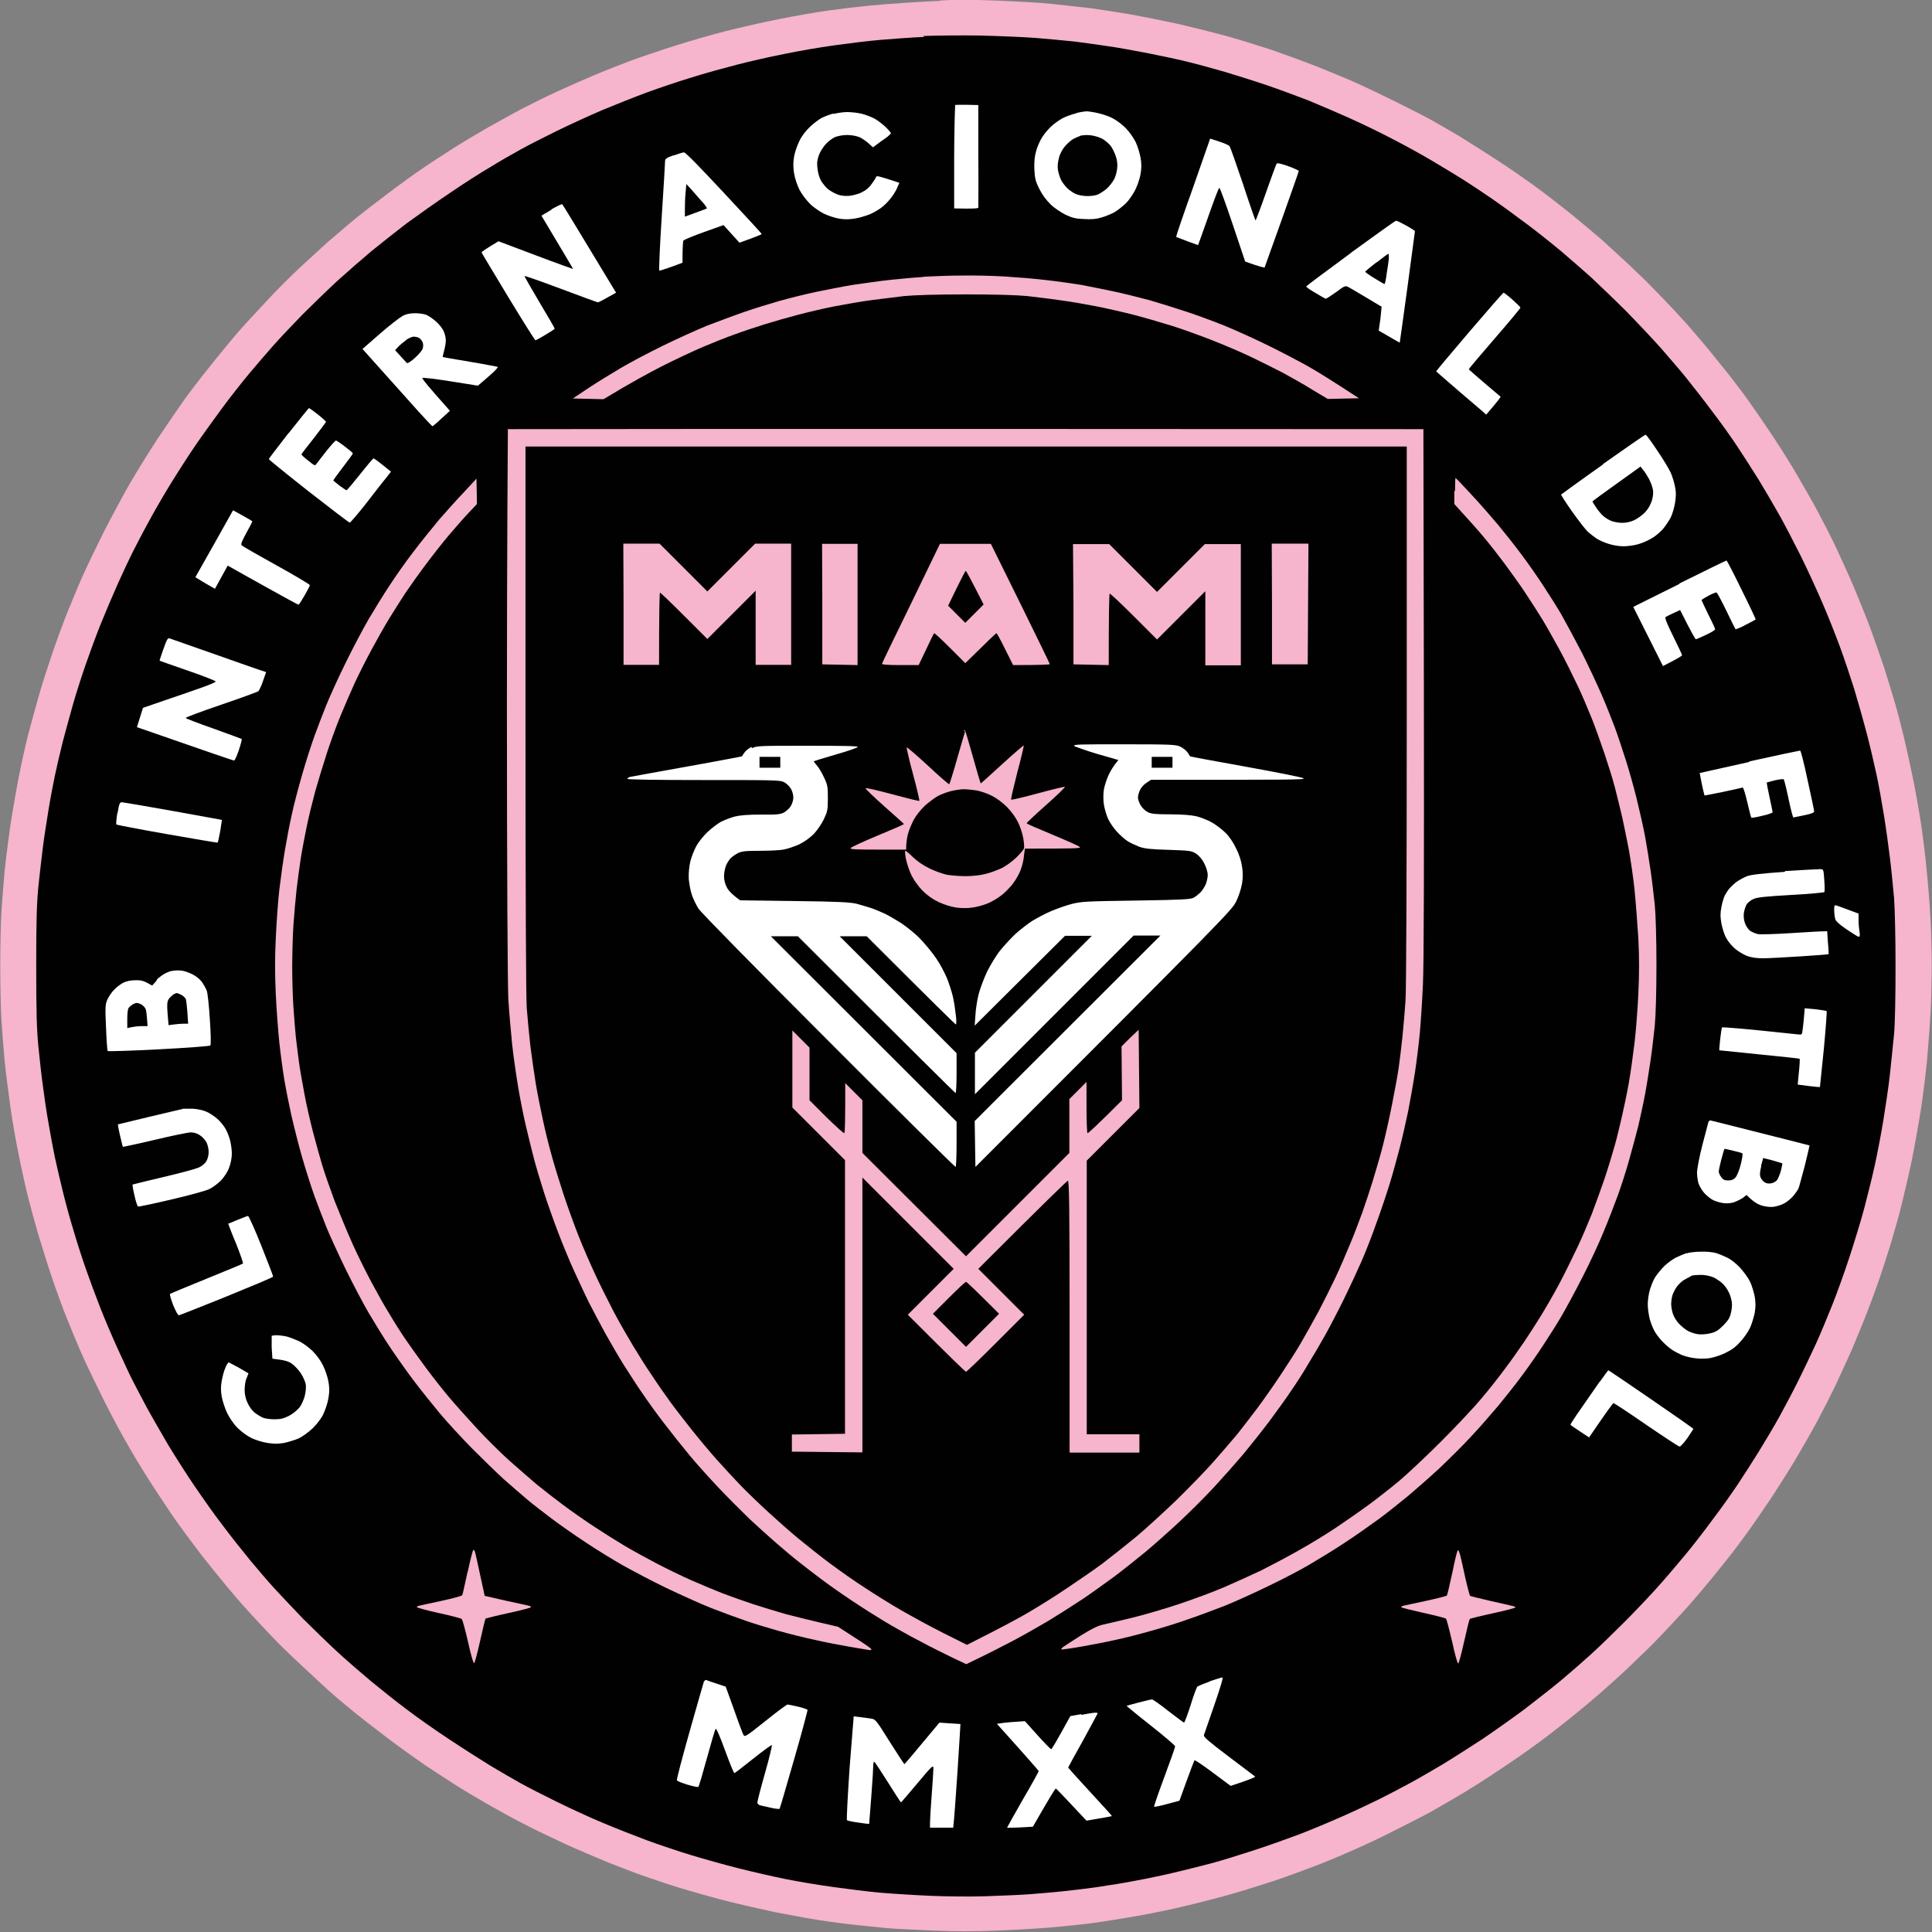 <?xml version="1.0" encoding="UTF-8"?>
<svg id="Capa_1" data-name="Capa 1" xmlns="http://www.w3.org/2000/svg" viewBox="0 0 80 80"><rect x="0" y="0" width="80" height="80" fill="#808080" stroke="none"/>
  <defs>
    <style>
      .cls-1 {
        fill: #f6b4cd;
      }

      .cls-1, .cls-2, .cls-3 {
        stroke-width: 0px;
      }

      .cls-2 {
        fill: #fff;
      }

      .cls-3 {
        fill: #000100;
      }
    </style>
  </defs>
  <path class="cls-1" d="M38.91.04c-.24,0-.84.04-1.34.07-.5.03-1.24.09-1.65.13-.41.04-1.15.13-1.65.2-.5.07-1.43.23-2.05.36-.63.12-1.62.35-2.21.5-.59.15-1.51.42-2.05.59-.54.17-1.34.44-1.78.6-.43.16-1.12.43-1.52.6-.41.17-1.11.48-1.57.69-.46.21-1.12.54-1.47.72-.35.19-.98.53-1.4.77-.42.24-1.06.62-1.42.85-.36.23-.92.59-1.24.81-.32.21-1.02.72-1.55,1.12-.53.4-1.22.93-1.52,1.19-.31.26-.73.62-.94.8-.21.19-.7.64-1.09,1-.39.36-1.01.98-1.37,1.37s-.76.82-.89.96c-.12.14-.24.26-.25.28-.02.01-.27.31-.56.66s-.76.93-1.04,1.29c-.28.36-.67.87-.85,1.14-.19.27-.63.91-.97,1.42-.34.52-.85,1.34-1.13,1.82-.28.49-.76,1.38-1.07,1.98-.3.6-.7,1.43-.89,1.85-.19.42-.48,1.13-.66,1.57-.18.45-.46,1.22-.63,1.72-.17.5-.43,1.3-.56,1.77-.13.48-.33,1.18-.43,1.57-.1.39-.27,1.16-.38,1.72-.11.56-.27,1.49-.36,2.08-.08.59-.19,1.42-.23,1.85-.04.43-.1,1.17-.13,1.65-.03.47-.05,1.49-.05,2.26s.02,1.78.05,2.26c.03.47.09,1.22.13,1.65.04.43.15,1.26.23,1.85s.24,1.52.36,2.08c.11.56.28,1.33.38,1.72.1.39.29,1.1.43,1.57.14.47.39,1.27.56,1.77.17.5.45,1.28.63,1.72.18.44.47,1.15.66,1.57.19.42.59,1.25.89,1.85.3.6.78,1.49,1.07,1.98.28.49.79,1.31,1.13,1.82.34.52.77,1.16.97,1.42.19.27.58.78.85,1.14.28.36.75.94,1.04,1.29.29.35.63.74.74.86.11.12.36.4.56.61.2.21.49.53.66.7.17.18.65.65,1.07,1.04.42.39.93.87,1.14,1.06.21.19.63.55.94.8.31.26.99.79,1.52,1.19.53.4,1.23.9,1.55,1.12.32.21.88.58,1.24.81.36.23,1,.61,1.42.85.42.24,1.07.6,1.45.79.38.2,1.13.56,1.67.81.54.25,1.37.6,1.83.79.46.18,1.1.43,1.42.54s.98.34,1.47.49c.49.15,1.37.4,1.95.55.59.15,1.52.36,2.08.48.56.11,1.38.26,1.83.33.44.07,1.13.16,1.52.2.39.04.97.1,1.29.13.32.03,1.18.07,1.9.1.92.04,1.74.04,2.69,0,.76-.03,1.75-.09,2.21-.13s1.12-.11,1.47-.15c.35-.04,1.09-.16,1.65-.25.56-.09,1.48-.27,2.05-.4.57-.13,1.48-.36,2.03-.51.54-.15,1.41-.42,1.93-.59.52-.17,1.36-.48,1.88-.68.52-.2,1.24-.51,1.62-.68.38-.17,1.13-.52,1.67-.8.54-.27,1.2-.61,1.45-.75.25-.14.76-.44,1.14-.66.37-.22,1.11-.68,1.62-1.03.52-.34,1.27-.86,1.67-1.16.41-.3,1.02-.78,1.37-1.06.35-.28.91-.75,1.24-1.04.33-.29.84-.75,1.11-1.01.28-.27.63-.61.79-.76.16-.15.49-.5.74-.76.25-.26.65-.7.89-.96.24-.27.65-.75.91-1.07.27-.32.64-.79.84-1.04.2-.25.54-.71.76-1.01.22-.31.63-.9.91-1.32.28-.42.75-1.16,1.04-1.64.29-.49.72-1.24.95-1.67.23-.43.58-1.12.77-1.52.19-.4.49-1.07.67-1.47.17-.4.44-1.07.6-1.47.16-.41.39-1.04.52-1.42.13-.38.33-1.01.46-1.42.12-.4.33-1.13.45-1.62.12-.49.32-1.33.43-1.88.11-.54.27-1.44.36-2,.09-.56.2-1.48.26-2.05.05-.57.12-1.48.15-2.03s.05-1.41.05-1.93-.02-1.38-.05-1.93c-.03-.54-.1-1.46-.16-2.03-.05-.57-.16-1.43-.23-1.9-.07-.47-.21-1.27-.31-1.77-.1-.5-.28-1.32-.4-1.83-.12-.5-.3-1.2-.41-1.55-.1-.35-.29-.95-.41-1.34-.13-.39-.38-1.11-.56-1.6-.18-.49-.5-1.27-.7-1.75-.2-.47-.53-1.19-.72-1.6-.19-.41-.54-1.09-.77-1.52-.23-.43-.66-1.18-.95-1.67-.29-.49-.76-1.23-1.04-1.64-.28-.42-.69-1.01-.91-1.32-.22-.31-.57-.76-.76-1.01-.2-.25-.58-.72-.84-1.04-.26-.32-.68-.8-.91-1.07-.24-.26-.64-.7-.89-.96-.25-.26-.59-.61-.76-.78-.17-.16-.52-.51-.79-.76-.27-.25-.76-.7-1.09-1-.34-.29-.9-.76-1.24-1.04-.35-.28-.96-.76-1.37-1.06-.4-.3-1.16-.83-1.67-1.16-.52-.34-1.25-.8-1.62-1.03-.38-.22-.89-.52-1.14-.66-.25-.14-.88-.46-1.4-.72-.52-.26-1.26-.61-1.65-.79-.39-.18-1.15-.49-1.67-.7-.53-.21-1.39-.52-1.9-.7-.52-.17-1.38-.44-1.93-.59-.54-.15-1.45-.37-2-.5-.56-.12-1.41-.29-1.9-.38-.49-.08-1.24-.2-1.67-.26-.43-.05-1.16-.13-1.62-.18s-1.42-.1-2.13-.13c-.71-.03-1.47-.04-1.67-.04-.21,0-.58.02-.81.03Z"/>
  <path class="cls-3" d="M38.25,1.53c-.49.02-1.29.08-1.78.12-.49.04-1.36.15-1.94.23-.58.08-1.52.24-2.08.36-.57.11-1.44.31-1.94.44-.5.13-1.35.36-1.88.53-.53.16-1.36.44-1.85.62-.49.18-1.31.51-1.82.72-.52.22-1.37.61-1.9.87-.53.26-1.22.61-1.52.78-.31.17-.87.49-1.24.72-.38.22-1.13.7-1.67,1.07-.54.36-1.34.93-1.78,1.25-.43.33-1.09.85-1.47,1.16-.37.31-1,.86-1.4,1.22-.39.36-1.04.99-1.45,1.4-.4.41-.93.97-1.17,1.24-.24.27-.69.79-1,1.16-.32.38-.83,1.03-1.14,1.45-.31.42-.84,1.15-1.16,1.62-.32.47-.81,1.24-1.09,1.7-.28.46-.67,1.14-.86,1.5-.2.36-.47.89-.61,1.16-.14.28-.42.87-.62,1.32-.2.45-.52,1.2-.71,1.67-.19.47-.47,1.24-.63,1.7-.16.46-.39,1.18-.51,1.6-.12.42-.31,1.12-.43,1.57-.11.44-.26,1.08-.33,1.42-.07.34-.19.96-.26,1.4-.07.43-.18,1.12-.23,1.52-.05.41-.14,1.15-.19,1.65-.07.73-.09,1.4-.09,3.32s.02,2.59.09,3.32c.05.5.13,1.24.19,1.65.05.4.15,1.09.23,1.52.07.43.19,1.06.26,1.4.07.33.22.97.33,1.42.11.45.3,1.16.43,1.57.12.42.35,1.14.51,1.6.16.46.44,1.21.62,1.67s.5,1.21.71,1.67c.21.46.49,1.07.63,1.34.14.28.42.8.61,1.16.2.36.59,1.04.86,1.5.28.46.76,1.22,1.09,1.7.32.47.84,1.21,1.16,1.62.31.42.83,1.07,1.14,1.45.31.37.76.9,1,1.16s.77.82,1.17,1.24c.41.41,1.06,1.04,1.45,1.4.39.36,1.02.9,1.4,1.22.38.31,1.04.84,1.47,1.16.43.33,1.23.89,1.78,1.25.54.36,1.3.84,1.67,1.07.38.23.94.55,1.24.72.3.17.99.52,1.52.78.53.26,1.39.66,1.9.87.52.22,1.34.54,1.82.72.49.18,1.32.46,1.85.62.53.16,1.42.41,1.98.55.56.14,1.43.34,1.93.44s1.39.25,1.98.33c.59.08,1.44.19,1.9.23.46.04,1.4.1,2.08.13.68.03,1.71.04,2.28.02.57-.02,1.38-.05,1.8-.08.42-.03,1.08-.09,1.47-.13.39-.04,1.04-.12,1.45-.18.4-.06,1.1-.17,1.55-.26.44-.08,1.15-.23,1.57-.33s1.1-.27,1.52-.38c.42-.11,1.22-.36,1.77-.54.56-.18,1.4-.48,1.88-.66.47-.18,1.28-.52,1.8-.75.52-.23,1.2-.55,1.52-.71.32-.16.86-.44,1.19-.62.34-.18.96-.54,1.4-.8.43-.26,1.18-.74,1.67-1.06.49-.33,1.28-.89,1.75-1.24.47-.36,1.16-.9,1.52-1.2.36-.3.92-.79,1.24-1.08.32-.29.97-.92,1.45-1.4.47-.48,1.12-1.16,1.44-1.53.32-.36.78-.91,1.04-1.22.25-.3.75-.94,1.1-1.42.36-.47.83-1.14,1.05-1.47.22-.33.61-.94.86-1.34.25-.41.63-1.04.84-1.42.21-.38.57-1.06.8-1.52.23-.46.56-1.16.74-1.55.18-.39.47-1.1.66-1.57.19-.47.51-1.36.71-1.97.2-.61.49-1.55.63-2.08.14-.53.34-1.34.44-1.8.1-.46.26-1.29.35-1.85.09-.56.22-1.41.27-1.9.05-.49.13-1.23.17-1.65.04-.46.06-1.57.06-2.81s-.03-2.36-.06-2.81c-.04-.42-.11-1.16-.17-1.65-.06-.49-.17-1.29-.25-1.78-.08-.49-.21-1.23-.3-1.65-.09-.42-.27-1.2-.41-1.73-.14-.54-.38-1.38-.53-1.88-.16-.5-.42-1.28-.59-1.74-.17-.46-.49-1.27-.72-1.8-.23-.53-.63-1.41-.9-1.95s-.67-1.31-.89-1.7c-.22-.39-.6-1.04-.85-1.45-.25-.4-.64-1.01-.86-1.34-.22-.34-.69-1-1.05-1.47-.35-.47-.85-1.11-1.1-1.42-.25-.31-.72-.85-1.04-1.22-.32-.36-.97-1.05-1.44-1.53-.48-.48-1.13-1.1-1.45-1.4-.32-.29-.88-.77-1.24-1.08-.36-.3-1.01-.82-1.44-1.14s-1.07-.79-1.42-1.03-.89-.6-1.19-.79-.9-.55-1.32-.8c-.42-.25-1.15-.65-1.62-.89-.47-.25-1.26-.63-1.75-.85-.49-.22-1.26-.55-1.72-.74-.46-.18-1.25-.47-1.75-.64-.5-.17-1.27-.41-1.7-.54-.43-.12-1.09-.31-1.47-.4-.38-.1-1.14-.26-1.7-.37-.56-.11-1.32-.25-1.7-.3-.38-.06-.99-.14-1.37-.19-.38-.04-1.11-.11-1.62-.15-.52-.04-1.57-.08-2.34-.1-.76-.01-1.79,0-2.28.02Z"/>
  <path class="cls-2" d="M39.55,4.35s-.04.99-.04,2.16v2.12c.79.02.99,0,1-.03,0-.03.01-1,0-2.15v-2.1c-.73-.02-.95-.01-.98,0ZM34.51,4.7c-.15.04-.36.12-.48.18-.12.06-.34.23-.49.37-.17.16-.35.39-.44.59-.09.18-.19.47-.22.65-.04.25-.04.41,0,.68.03.2.13.5.22.68.1.19.28.43.44.59.15.15.42.33.58.41.17.08.44.17.61.2.21.04.42.04.66,0,.2-.03.49-.12.66-.19.17-.08.41-.22.53-.33.12-.1.29-.29.37-.41.09-.12.19-.3.22-.39l.07-.16c-.84-.28-.94-.3-.96-.25-.01.04-.09.17-.18.29-.1.15-.24.27-.41.35-.15.08-.37.13-.53.15-.19.01-.35,0-.51-.07-.13-.05-.29-.15-.38-.22-.08-.07-.2-.22-.27-.33-.07-.12-.13-.33-.15-.51-.03-.23-.01-.36.06-.56.05-.14.18-.34.28-.45.1-.11.27-.24.38-.29.12-.05.32-.09.51-.09s.38.04.51.09c.11.05.28.17.38.26l.18.16c.24-.18.4-.3.52-.38.12-.08.21-.18.22-.2s-.11-.16-.24-.28c-.13-.12-.34-.28-.46-.34-.12-.06-.35-.15-.51-.19-.16-.04-.43-.07-.6-.07-.17,0-.42.04-.57.08ZM44.57,4.69c-.17.04-.43.13-.58.21-.15.08-.38.25-.51.38-.13.13-.29.33-.36.46-.07.12-.18.36-.22.53-.06.21-.08.43-.07.73.02.37.04.49.2.81.13.26.28.46.47.65.15.15.44.34.62.43.28.13.42.17.77.18.31.02.52,0,.74-.07.17-.05.41-.15.53-.22s.33-.24.46-.36c.12-.12.3-.38.39-.56.09-.18.19-.48.22-.66.04-.24.04-.43,0-.66-.03-.18-.12-.47-.2-.65-.09-.18-.27-.44-.42-.59-.15-.15-.39-.33-.55-.41-.15-.08-.43-.17-.61-.21-.18-.04-.39-.07-.45-.07-.07,0-.27.03-.43.07Z"/>
  <path class="cls-3" d="M44.73,5.63c-.07.02-.2.08-.28.12-.08.04-.23.17-.33.28-.12.14-.22.31-.27.5-.05.2-.07.36-.04.52.02.12.08.31.13.41.05.1.17.25.26.34.1.09.26.2.36.24.1.04.31.08.47.08s.36-.03.44-.07c.09-.04.25-.15.36-.24.11-.1.24-.27.3-.38.06-.11.12-.32.13-.46.02-.17,0-.34-.06-.51-.05-.14-.14-.33-.21-.42-.07-.09-.22-.22-.34-.29-.13-.07-.33-.13-.5-.15-.15-.02-.34,0-.42.02Z"/>
  <path class="cls-2" d="M49.4,7.77c-.4,1.11-.71,2.03-.7,2.04.01,0,.22.09.47.18l.44.16c.15-.41.34-.95.52-1.46.18-.51.34-.92.36-.91.03,0,.28.7.56,1.53l.51,1.52c.61.22.8.26.81.24,0-.02.33-.92.71-1.99.38-1.08.7-1.97.7-2,0-.02-.19-.11-.44-.2-.31-.11-.46-.14-.48-.1-.02.03-.22.57-.44,1.2-.22.63-.42,1.15-.43,1.15-.01,0-.25-.68-.52-1.51-.28-.83-.53-1.54-.56-1.57-.03-.04-.22-.12-.43-.19l-.37-.12M27.89,6.43c-.28.1-.34.14-.35.23,0,.06-.06,1.11-.14,2.33-.08,1.22-.12,2.22-.1,2.22.02,0,.24-.07.5-.16l.46-.17c0-.67.02-.89.04-.92.02-.03.4-.19.85-.35l.81-.29.66.73c.73-.26.93-.35.92-.36,0-.02-.71-.79-1.57-1.71-.98-1.05-1.59-1.68-1.65-1.67-.05,0-.24.06-.43.13Z"/>
  <path class="cls-3" d="M28.39,7.96c-.02.18-.03.48-.03.67v.34c.69-.25.9-.33.91-.34s-.04-.09-.11-.18c-.08-.09-.28-.31-.44-.5l-.3-.33"/>
  <path class="cls-2" d="M22.84,8.68l-.42.25c1.02,1.71,1.32,2.21,1.31,2.21,0,0-.71-.25-1.55-.57l-1.54-.58c-.55.33-.7.44-.7.46s.5.84,1.1,1.84c.6.99,1.11,1.8,1.13,1.8.02,0,.21-.1.42-.23.21-.12.38-.24.38-.25,0-.02-.28-.51-.63-1.09-.35-.59-.63-1.08-.62-1.09,0-.02.68.22,1.51.53.82.31,1.51.56,1.53.56.02,0,.2-.09.39-.2l.36-.2c-1.7-2.81-2.2-3.64-2.23-3.66-.02-.02-.22.08-.45.21ZM55.93,10.48c-1,.74-1.83,1.35-1.84,1.38s.16.14.38.27c.21.13.41.24.43.24.02,0,.21-.12.42-.27.36-.27.38-.28.52-.21.08.04.41.24.75.44s.61.37.62.37c0,0-.02.23-.05.5l-.07.49c.67.39.87.5.87.5,0,0,.15-1.04.32-2.3.17-1.26.31-2.3.31-2.32,0-.01-.16-.12-.36-.23s-.38-.2-.42-.2c-.04,0-.88.61-1.89,1.34Z"/>
  <path class="cls-3" d="M57,10.86c-.25.19-.46.37-.47.39,0,.02.16.14.38.27.21.13.4.24.42.24.02,0,.06-.19.09-.43.04-.24.08-.53.09-.63,0-.11,0-.19-.02-.19-.02,0-.24.16-.49.36Z"/>
  <path class="cls-1" d="M38.22,11.47c-.36.02-.98.08-1.37.12s-1.06.14-1.5.2c-.43.07-1.14.21-1.57.3s-1.11.26-1.5.37c-.39.11-1.04.31-1.44.45-.41.14-1.1.4-1.55.57-.44.18-1.28.56-1.85.84-.57.28-1.35.69-1.72.91-.37.22-.98.59-1.34.83l-.66.44,1.27.03c1.14-.69,1.9-1.1,2.43-1.37.53-.27,1.3-.63,1.7-.8.4-.17,1-.41,1.32-.52.32-.12.87-.3,1.22-.41.35-.11.98-.29,1.4-.4s1.1-.27,1.52-.35c.42-.08,1.09-.2,1.49-.25.41-.05,1.02-.13,1.37-.17.41-.04,1.33-.07,2.56-.07s2.15.03,2.54.07c.33.04.94.11,1.34.17.4.05,1.08.17,1.49.25.42.08,1.12.24,1.55.35.43.11,1.15.32,1.6.46.45.14,1.19.41,1.65.59.46.18,1.17.48,1.57.67.4.19,1.02.5,1.37.68.35.19.92.51,1.25.72l.62.37,1.29-.03c-1.1-.72-1.7-1.09-2.05-1.29-.35-.2-1.11-.6-1.7-.89-.59-.29-1.41-.66-1.83-.83-.42-.17-1.1-.42-1.52-.56-.42-.14-1.13-.36-1.57-.49-.45-.12-1.13-.29-1.52-.37-.39-.08-.97-.2-1.29-.26-.32-.05-.97-.15-1.45-.2-.47-.06-1.25-.12-1.72-.15-.47-.03-1.28-.05-1.8-.04-.52,0-1.24.03-1.6.05Z"/>
  <path class="cls-2" d="M60.84,13.74c-.76.89-1.38,1.63-1.37,1.64,0,0,.42.37.92.8.5.43.97.83,1.03.88l.12.11c.31-.36.44-.52.5-.6l.1-.14c-1.02-.86-1.32-1.13-1.32-1.14,0-.02.48-.59,1.07-1.27.59-.68,1.07-1.26,1.07-1.28,0-.02-.15-.17-.33-.33-.18-.16-.35-.29-.37-.29-.02,0-.66.73-1.42,1.62ZM16.65,13.1c-.12.06-.54.39-.93.73l-.71.62c1.35,1.51,2,2.23,2.31,2.58.31.34.57.62.59.62.01,0,.18-.14.37-.32l.35-.32c-.91-1.02-1.16-1.33-1.14-1.36.02-.02.55.04,1.17.14l1.13.18c.29-.25.49-.42.62-.54.13-.12.22-.23.2-.24-.02,0-.54-.11-1.15-.21-.61-.1-1.12-.19-1.13-.2,0,0,.02-.12.06-.26.04-.14.07-.33.07-.43,0-.1-.04-.27-.09-.38-.05-.11-.19-.29-.32-.4-.12-.11-.3-.23-.39-.27-.09-.04-.31-.07-.48-.07-.22,0-.38.04-.53.12Z"/>
  <path class="cls-3" d="M16.81,14.09c-.11.08-.26.2-.33.28l-.12.13c.35.38.46.51.49.53.02.03.15-.05.32-.2.16-.14.31-.32.33-.39.03-.09.03-.18,0-.27-.03-.07-.1-.15-.15-.18-.06-.03-.16-.05-.22-.05s-.21.06-.32.14Z"/>
  <path class="cls-2" d="M11.95,17.93c-.44.57-.82,1.06-.82,1.08,0,.02.74.62,1.64,1.33.91.71,1.68,1.3,1.71,1.3.03,0,.33-.35.67-.78.34-.44.71-.92.83-1.06l.21-.27c-.53-.43-.7-.55-.72-.55-.02,0-.27.29-.56.66-.29.36-.54.66-.56.66-.02,0-.15-.09-.29-.19-.14-.11-.25-.2-.26-.22,0-.01.18-.26.41-.56.22-.29.41-.54.4-.56,0-.02-.15-.14-.33-.28-.18-.14-.35-.25-.37-.25s-.2.19-.39.43c-.19.24-.37.48-.41.53-.07.1-.08.09-.35-.13-.16-.12-.28-.24-.28-.25,0-.02.23-.32.51-.67.28-.36.51-.67.51-.68,0-.02-.15-.16-.34-.31-.19-.15-.36-.27-.37-.26-.01,0-.39.47-.84,1.04Z"/>
  <path class="cls-1" d="M21.03,17.79s-.04,5.14-.04,11.38c0,7.16.03,11.67.06,12.22.03.48.1,1.28.15,1.79.05.5.17,1.31.25,1.8.08.49.23,1.24.33,1.66.1.43.25,1.03.33,1.34.08.31.27.94.41,1.38.14.44.41,1.2.59,1.67.18.47.47,1.18.65,1.57.18.39.46,1,.63,1.34.18.35.49.94.7,1.32.21.37.55.96.76,1.29.21.33.55.86.76,1.16.21.31.61.87.9,1.24.29.38.76.97,1.05,1.32.29.35.84.96,1.21,1.35.37.39.94.96,1.26,1.27.32.3.83.76,1.12,1.01.29.25.7.6.91.76.21.17.64.5.96.74.32.24.89.64,1.27.89.37.25.97.63,1.32.84.35.21,1,.58,1.45.81.44.24,1.07.55,1.38.7l.57.27c.88-.42,1.48-.73,1.9-.95.42-.22,1.1-.61,1.51-.85.41-.25,1.04-.65,1.4-.89s.94-.66,1.31-.93c.36-.27.94-.73,1.29-1.02.35-.29.99-.86,1.42-1.26.43-.4,1.08-1.05,1.44-1.44.36-.39.9-1,1.19-1.34.29-.35.79-.98,1.1-1.39.31-.42.73-1,.92-1.29.2-.29.51-.77.68-1.07.18-.29.5-.83.7-1.19.2-.36.56-1.05.79-1.52.23-.47.56-1.18.73-1.57s.45-1.11.62-1.6c.18-.49.42-1.21.54-1.6s.3-1.05.41-1.47c.11-.42.26-1.1.35-1.52.08-.42.21-1.14.28-1.6.07-.46.16-1.19.2-1.62.04-.43.1-1.33.13-2,.04-.78.05-5.12.04-12.12l-.02-10.9c-29.38-.02-37.92,0-37.95,0Z"/>
  <path class="cls-2" d="M66.38,19.23c-.95.67-1.73,1.24-1.74,1.25,0,.02.2.34.47.72.27.38.56.75.65.83s.25.2.35.27c.11.07.33.17.5.22.17.06.44.1.62.1s.46-.04.65-.1c.18-.05.44-.18.58-.27.14-.09.33-.26.42-.37.09-.11.23-.32.3-.45.07-.14.15-.42.18-.61.04-.26.05-.44,0-.66-.03-.17-.11-.43-.18-.59-.07-.15-.32-.57-.56-.92-.24-.36-.45-.65-.48-.65-.03,0-.82.55-1.77,1.22Z"/>
  <path class="cls-3" d="M21.76,29.74c0,7.29.02,11.49.05,11.98.03.41.1,1.12.15,1.58.06.46.16,1.18.23,1.6.07.42.21,1.1.3,1.52.09.42.25,1.07.36,1.45.1.37.32,1.08.48,1.57.16.49.44,1.26.62,1.72.18.46.5,1.19.7,1.62.2.43.55,1.13.77,1.55.22.42.58,1.04.79,1.39s.56.91.79,1.24c.22.34.56.82.74,1.07.18.25.59.78.9,1.17.31.39.78.95,1.04,1.24.26.29.7.77.98,1.06.28.29.8.79,1.15,1.11.35.32.91.82,1.24,1.09.34.28.93.75,1.32,1.04.39.29,1.04.75,1.45,1.01.41.27,1.08.69,1.5.93.42.24,1.2.67,1.74.94l.98.49c1.43-.72,2.17-1.12,2.56-1.35.39-.23,1.1-.67,1.57-.99s1.14-.77,1.47-1.02c.33-.25.96-.75,1.4-1.11.43-.36,1.19-1.06,1.69-1.54.5-.49,1.17-1.18,1.5-1.55.32-.36.77-.89,1-1.16.22-.28.6-.77.84-1.09.24-.32.66-.92.94-1.34.28-.42.66-1.01.84-1.32.18-.31.51-.9.74-1.32.22-.42.54-1.06.71-1.42.17-.36.44-.99.61-1.4.17-.4.39-1,.51-1.32.11-.32.3-.88.41-1.24.11-.36.3-1,.41-1.42.11-.42.29-1.22.4-1.78.11-.56.24-1.25.28-1.55.04-.29.11-.85.15-1.24.04-.39.1-1.08.13-1.52.03-.51.05-4.99.05-11.88v-11.06H21.76M66.94,20.03c-.55.39-1,.72-1,.74,0,.01.07.12.15.24.08.12.21.28.29.35.08.07.23.17.34.21.1.04.31.08.45.08.18,0,.35-.04.52-.12.14-.07.34-.22.44-.33.12-.13.22-.31.27-.47.05-.17.07-.34.04-.47-.02-.11-.09-.3-.16-.43-.07-.13-.17-.29-.24-.37l-.11-.14"/>
  <path class="cls-1" d="M19.23,20.36c-.29.3-.76.83-1.05,1.16-.28.34-.77.94-1.07,1.34-.31.4-.75,1.03-.99,1.4-.24.36-.62.98-.85,1.37-.23.39-.66,1.21-.96,1.82-.3.61-.66,1.4-.8,1.75-.14.35-.36.92-.49,1.28-.13.36-.36,1.07-.51,1.6-.15.52-.35,1.27-.43,1.66-.09.39-.21,1.04-.28,1.45-.07.4-.17,1.13-.23,1.62-.06.49-.12,1.4-.15,2.03-.04.79-.04,1.5,0,2.33.03.66.1,1.57.15,2.03.05.46.14,1.13.2,1.49.06.36.19,1.02.29,1.47.1.44.3,1.24.45,1.76.15.52.38,1.24.51,1.6.13.36.35.93.49,1.28.14.35.5,1.13.8,1.75.3.61.73,1.43.96,1.82.23.39.61,1.01.85,1.37.24.36.68.99.99,1.4.3.4.8,1.02,1.09,1.37.29.35.89,1,1.32,1.44.44.44,1.04,1.03,1.34,1.3.31.27.74.65.97.84.22.19.68.54,1.01.79.33.25.96.69,1.4.98.43.29,1.12.71,1.52.94.41.23,1.22.66,1.8.94.59.28,1.44.67,1.9.85.46.18,1.12.42,1.47.54.35.12.95.3,1.34.41.39.11,1.07.28,1.5.37.43.1,1.07.22,1.42.28.35.06.7.12.77.13.08.02.13,0,.12-.03,0-.03-.32-.25-.7-.49l-.68-.44c-1.18-.27-1.8-.43-2.15-.52-.35-.1-.95-.28-1.35-.41-.39-.13-.96-.33-1.27-.45-.31-.12-.88-.36-1.27-.53-.39-.17-1.05-.49-1.47-.71-.42-.22-1.02-.55-1.34-.74-.32-.19-.89-.55-1.27-.8-.38-.25-.95-.65-1.27-.89-.32-.24-.8-.61-1.07-.83-.26-.22-.79-.68-1.16-1.01s-.98-.94-1.34-1.33c-.36-.39-.88-.97-1.15-1.29-.27-.32-.7-.87-.96-1.22-.26-.35-.63-.87-.83-1.16-.2-.29-.51-.78-.69-1.09-.19-.3-.51-.88-.72-1.27-.21-.39-.57-1.11-.79-1.6-.22-.49-.55-1.29-.74-1.77-.18-.49-.42-1.16-.52-1.5-.1-.33-.27-.95-.38-1.37-.11-.42-.27-1.11-.35-1.55-.08-.43-.19-1.03-.23-1.34-.04-.31-.1-.77-.13-1.04s-.07-.83-.1-1.24c-.03-.42-.05-1.17-.05-1.67s.02-1.28.05-1.72c.03-.44.09-1.11.13-1.47.04-.36.12-.93.17-1.27.05-.34.17-.94.25-1.34.08-.4.25-1.08.36-1.49.12-.42.34-1.14.49-1.6.15-.46.4-1.14.55-1.5.15-.36.41-.97.58-1.34.17-.37.49-1,.7-1.39.21-.39.53-.96.72-1.27.19-.31.5-.8.69-1.09.2-.29.57-.82.83-1.16.26-.35.69-.9.96-1.22.27-.32.64-.74.83-.94l.34-.36-.02-1.05M60.22,20.35v.52c.61.67.98,1.08,1.21,1.36.23.27.62.77.88,1.12.25.34.64.88.85,1.2s.53.81.7,1.09c.17.28.49.85.72,1.27.23.42.56,1.09.75,1.49s.45,1.02.59,1.37c.14.35.37,1,.52,1.44.15.45.35,1.08.43,1.4s.22.87.3,1.22c.08.35.2.97.28,1.37.07.4.18,1.13.23,1.62.05.49.12,1.4.16,2.03.04.85.04,1.43,0,2.3-.03.64-.1,1.57-.16,2.05-.06.49-.16,1.22-.23,1.62-.07.4-.2,1.02-.28,1.37s-.21.9-.3,1.22-.28.95-.43,1.4c-.15.44-.39,1.09-.52,1.44-.14.35-.4.97-.59,1.37s-.53,1.1-.77,1.55c-.24.45-.59,1.05-.77,1.34-.18.29-.48.76-.67,1.04-.19.28-.54.78-.79,1.11-.25.34-.69.9-.98,1.24-.29.35-1.04,1.15-1.67,1.78-.63.63-1.41,1.36-1.73,1.63-.32.27-.87.7-1.22.96-.35.26-.97.69-1.37.96-.4.27-1.1.7-1.55.95-.45.26-1.16.63-1.57.84-.42.2-1.13.52-1.57.71-.44.19-1.28.5-1.85.69-.57.19-1.45.45-1.95.57-.5.12-1.04.25-1.19.28-.2.04-.45.16-.92.45-.35.22-.68.44-.74.48-.05.04-.09.08-.07.1.01.01.39-.04.84-.12.45-.08,1.08-.2,1.42-.28.34-.07.97-.23,1.42-.36.44-.12,1.16-.34,1.57-.49.42-.14,1.1-.4,1.52-.56.42-.17,1.24-.54,1.83-.83.59-.28,1.35-.68,1.7-.89s1-.6,1.45-.9c.44-.29,1.08-.74,1.42-.99.34-.25.87-.68,1.19-.94.32-.27.89-.77,1.27-1.12.37-.35.97-.94,1.32-1.32.35-.37.86-.96,1.14-1.29.28-.34.71-.88.96-1.22.25-.33.64-.89.87-1.24.23-.35.59-.91.78-1.24.2-.34.6-1.08.89-1.65.29-.57.68-1.4.86-1.85.19-.45.45-1.13.59-1.51.14-.38.35-1.04.47-1.47.12-.43.29-1.06.38-1.41.08-.35.21-.94.28-1.32.07-.37.17-1.01.23-1.42.06-.4.13-1.03.17-1.4.04-.41.07-1.37.07-2.51s-.03-2.1-.07-2.51c-.04-.36-.11-.99-.17-1.4-.06-.4-.16-1.04-.23-1.42-.07-.38-.23-1.08-.35-1.57-.12-.49-.32-1.19-.44-1.57-.12-.37-.32-.99-.46-1.37-.14-.37-.39-1-.56-1.39-.17-.39-.53-1.16-.8-1.7-.28-.54-.67-1.26-.86-1.6-.2-.34-.55-.89-.78-1.24-.23-.35-.62-.91-.87-1.24-.25-.34-.68-.88-.96-1.22-.28-.33-.78-.91-1.13-1.28-.34-.37-.63-.67-.64-.67-.01,0-.02.23-.02.52Z"/>
  <path class="cls-2" d="M8.87,22.52l-.78,1.38c.19.12.37.23.53.32l.28.16.53-.96c.33.19.98.55,1.66.93.68.38,1.25.69,1.27.69.02,0,.13-.17.25-.38.12-.21.22-.4.22-.43s-.62-.4-1.38-.82c-.76-.42-1.41-.79-1.44-.83-.05-.04,0-.16.19-.51.14-.25.25-.47.25-.48s-.18-.12-.4-.24l-.4-.22"/>
  <path class="cls-1" d="M25.82,25.02v2.51h1.47c0-2.32.02-2.99.04-2.99.02,0,.47.43,1,.96l.96.96,2-2v3.07h1.47v-5.02h-1.49l-1.98,1.98-1.98-1.98h-1.5M34.05,25.01v2.5s1.46.03,1.46.03v-5.02h-1.47M37.73,24.98c-.66,1.35-1.21,2.48-1.21,2.51,0,.03.29.05.76.05h.76c.48-1,.62-1.31.64-1.32.01-.02.31.26.66.61l.63.63c.98-.96,1.27-1.24,1.29-1.24s.18.29.36.66l.33.66c1.18,0,1.52-.02,1.52-.04,0-.02-.55-1.15-1.22-2.51l-1.22-2.47h-2.11M44.45,25.01v2.5s1.46.03,1.46.03c0-2.28.02-2.95.04-2.96.02-.01.47.41,1,.94l.96.96,2-2v3.07h1.47v-5.02h-1.49l-1.98,1.98-1.98-1.98h-1.5M52.67,25.01v2.5h1.48l.03-5h-1.52"/>
  <path class="cls-2" d="M69.54,24.18l-1.91.95,1.23,2.45c.61-.31.79-.42.79-.45s-.17-.38-.37-.79c-.24-.48-.35-.76-.32-.78.03-.03.18-.1.33-.17l.28-.13c.47.94.63,1.21.65,1.21.02,0,.21-.08.42-.18.21-.1.38-.2.38-.23,0-.03-.12-.3-.28-.61-.15-.31-.28-.58-.28-.6,0-.02.13-.1.28-.18.15-.08.3-.14.33-.14s.21.34.41.75c.2.41.37.76.38.77.01.02.21-.06.43-.18.22-.11.41-.21.41-.23,0-.01-.26-.57-.59-1.23-.32-.66-.6-1.2-.62-1.2-.02,0-.9.43-1.95.95Z"/>
  <path class="cls-3" d="M39.61,24.36l-.35.72.71.71.76-.76c-.55-1.08-.72-1.39-.74-1.39s-.19.33-.38.72Z"/>
  <path class="cls-2" d="M6.76,26.89c-.09.26-.16.47-.15.47,0,0,.53.19,1.17.41.64.22,1.15.42,1.15.45,0,.03-.24.13-.52.23-.28.1-.96.34-1.5.52l-.99.34-.25.8c3.07,1.07,3.98,1.38,4.02,1.38s.12-.2.2-.43c.08-.24.13-.44.12-.46-.01-.01-.54-.2-1.17-.43-.63-.22-1.15-.42-1.15-.44,0-.03.65-.27,1.47-.55.82-.28,1.51-.53,1.54-.56.03-.03.12-.21.19-.42l.13-.37c-.26-.08-1.14-.39-2.13-.74-.99-.35-1.83-.64-1.88-.66-.06-.02-.12.08-.24.44Z"/>
  <path class="cls-1" d="M39.96,30.3s-.16.52-.32,1.09c-.16.57-.31,1.05-.33,1.08-.02.02-.42-.33-.89-.77-.48-.44-.87-.78-.88-.75,0,.03.11.54.27,1.12.16.59.27,1.08.26,1.09-.02.02-.52-.11-1.12-.27-.6-.16-1.1-.28-1.11-.25-.01.02.34.36.78.75.44.39.81.72.81.73,0,.02-.49.23-1.09.48-.6.25-1.1.48-1.12.52-.02.05.23.06,1.14.06h1.16c0-.29.04-.51.08-.66.04-.15.15-.41.24-.58.09-.17.29-.42.46-.58.17-.15.41-.33.54-.4.13-.07.37-.16.53-.2.16-.04.41-.08.54-.08s.38.03.53.05c.15.03.43.12.61.21.2.1.45.28.64.47.19.19.36.43.46.63.09.18.19.48.22.66.03.18.05.38.03.43-.01.05-.16.23-.33.39-.17.16-.44.36-.62.44-.18.08-.47.19-.65.23-.19.05-.53.09-.81.09-.27,0-.62-.03-.79-.06-.17-.04-.49-.15-.71-.26-.27-.13-.5-.29-.7-.48-.16-.16-.3-.27-.31-.25-.01.02,0,.19.04.37.04.18.14.48.23.66.09.18.29.46.45.62.19.19.41.35.66.47.24.11.52.2.74.23.21.03.48.03.66,0,.17-.02.43-.09.58-.15.15-.05.42-.2.59-.33.17-.12.4-.36.52-.52.12-.16.27-.42.32-.58.06-.15.12-.41.13-.57l.04-.29c2.06,0,2.3-.01,2.28-.06-.02-.04-.52-.26-1.12-.51-.6-.25-1.09-.46-1.09-.48,0-.02.36-.36.81-.76.45-.4.8-.73.77-.75-.02-.01-.52.11-1.11.27-.59.16-1.09.28-1.11.26-.02-.01.1-.52.25-1.11.16-.6.28-1.11.27-1.13,0-.02-.41.33-.89.77-.48.44-.88.8-.89.8-.01,0-.15-.48-.31-1.05-.16-.57-.31-1.08-.33-1.12-.02-.04-.05-.05-.06-.03Z"/>
  <path class="cls-2" d="M31.12,30.93c-.11.05-.25.16-.3.24-.05.08-.1.15-.1.15,0,0-1.02.2-2.26.42-1.24.22-2.31.42-2.37.43-.06.02-.11.05-.11.08,0,.03,1.08.05,3.16.05,2.9,0,3.17,0,3.33.09.1.05.22.17.28.27.06.1.1.26.1.36s-.04.25-.1.35c-.05.09-.18.21-.28.27-.15.08-.29.1-.96.09-.54,0-.88.03-1.08.08-.16.04-.41.14-.56.21-.14.07-.4.27-.57.43-.17.16-.38.42-.47.59-.09.16-.2.45-.25.65-.05.24-.07.47-.06.71.02.2.07.49.13.66.06.17.18.42.27.56.09.15,2.4,2.5,5.39,5.49,2.87,2.88,5.24,5.22,5.26,5.21.02-.01.04-.44.04-.95v-.92l-7.69-7.68h1.12c5.03,5.03,6.51,6.49,6.53,6.49.02,0,.04-.37.04-.83v-.82l-4.84-4.84h1.12c2.83,2.83,3.67,3.65,3.69,3.65.02,0,.03-.17,0-.37-.02-.2-.07-.55-.12-.77-.05-.22-.17-.58-.25-.78-.09-.21-.28-.58-.44-.81-.16-.24-.46-.6-.67-.82s-.57-.5-.79-.65c-.22-.14-.53-.32-.68-.39-.15-.07-.41-.18-.56-.23-.15-.05-.43-.13-.61-.18-.26-.06-.78-.09-2.57-.11l-2.24-.03c-.34-.24-.49-.41-.55-.53-.08-.15-.12-.31-.12-.47,0-.13.04-.33.08-.43.04-.11.13-.24.19-.31.06-.06.2-.16.3-.21.16-.08.3-.1.89-.1.38,0,.84-.02,1-.05.17-.03.46-.13.66-.22.22-.11.44-.27.6-.43.13-.14.32-.41.41-.6.15-.32.17-.38.17-.87s-.01-.56-.17-.89c-.09-.2-.23-.42-.3-.49-.07-.08-.12-.15-.11-.16.02-.01.43-.14.92-.28.49-.14.89-.28.9-.31,0-.04-.59-.05-2.08-.05-1.95,0-2.11,0-2.3.1ZM44.49,30.9s.47.18.95.32l.87.25c-.2.24-.32.44-.4.61-.08.17-.17.44-.2.61-.03.2-.03.42,0,.63.03.18.11.45.18.6.07.15.23.38.36.52.13.14.33.32.44.39.11.07.33.17.48.23.22.08.47.11,1.22.13.9.03.95.04,1.14.16.13.09.25.23.34.41.08.16.14.36.14.47,0,.1-.04.28-.08.38-.04.1-.14.25-.21.33-.08.08-.2.18-.29.23-.13.07-.44.09-2.38.12-2.12.03-2.26.04-2.67.14-.24.06-.62.2-.86.3-.24.1-.59.29-.79.41-.2.13-.5.37-.68.53-.18.17-.46.47-.63.68-.17.21-.41.61-.55.89-.13.28-.29.7-.35.94-.06.24-.12.63-.13.86l-.03.43,3.74-3.72h1.11l-4.84,4.84v1.72l6.57-6.57h1.11l-7.69,7.68.03,1.9c10.47-10.47,10.62-10.63,10.8-11,.11-.22.2-.52.24-.73.04-.25.04-.46,0-.71-.03-.22-.12-.51-.25-.76-.12-.25-.29-.5-.44-.64-.13-.13-.38-.32-.55-.42-.17-.1-.46-.21-.65-.26-.22-.05-.61-.08-1.09-.08-.61,0-.78-.02-.92-.09-.1-.05-.23-.17-.29-.27-.06-.1-.12-.25-.12-.33s.04-.23.09-.33c.05-.1.17-.23.27-.29l.18-.12c5.78,0,6.38,0,6.32-.06-.04-.04-1.11-.25-2.38-.48-1.27-.23-2.32-.42-2.32-.43,0,0-.05-.08-.11-.17-.06-.08-.2-.19-.31-.24-.19-.08-.43-.09-2.33-.09-1.8,0-2.11,0-2.04.07ZM72.44,31.55c-1.13.25-2.06.46-2.06.46,0,0,.04.21.09.46.05.25.11.46.11.47,0,0,.35-.06.77-.15s.78-.17.81-.18c.03,0,.11.26.19.6.08.34.15.63.17.65.01.01.22-.02.45-.08.24-.05.43-.12.43-.15,0-.03-.06-.31-.13-.63-.07-.32-.12-.59-.11-.6,0,0,.16-.04.34-.09.18-.04.34-.06.36-.04.02.02.11.38.2.81.09.43.18.77.2.77.01,0,.21-.04.44-.09.3-.06.42-.11.42-.16,0-.04-.12-.62-.27-1.29-.14-.67-.28-1.22-.31-1.23-.03,0-.98.2-2.11.45Z"/>
  <path class="cls-3" d="M31.45,31.56v.23h.86v-.45h-.86M47.69,31.56v.23h.86v-.45h-.86"/>
  <path class="cls-2" d="M4.86,33.66c-.04.24-.06.46-.04.48.02.02.96.2,2.1.4,1.14.2,2.08.36,2.09.35.02-.01.06-.23.11-.48.04-.25.07-.46.07-.46,0,0-.92-.17-2.04-.37-1.11-.2-2.06-.36-2.11-.36-.08,0-.11.07-.17.44ZM73.91,36.1c-1,.07-1.4.12-1.57.18-.12.05-.31.15-.41.22-.1.07-.24.2-.31.28-.07.08-.16.22-.2.3-.04.08-.11.3-.14.48-.05.26-.05.4,0,.68.04.2.12.47.2.6.07.14.24.34.36.44.12.11.35.24.49.3.19.07.4.1.68.1.23,0,.93-.04,1.56-.08.63-.04,1.14-.08,1.15-.09,0,0,0-.22-.03-.48l-.03-.47c-.28,0-.88.04-1.52.08-.64.04-1.25.06-1.34.04-.1-.02-.24-.08-.32-.13-.08-.05-.18-.2-.22-.31-.05-.14-.07-.29-.05-.44.02-.12.07-.28.12-.36.05-.07.17-.17.27-.21.13-.07.47-.11,1.54-.17.75-.04,1.38-.1,1.4-.12.02-.02.02-.24,0-.49-.03-.44-.03-.46-.16-.46-.07,0-.73.03-1.47.08ZM75.95,37.68c0,.12.02.28.04.36.02.1.15.22.47.44.25.17.47.31.51.31.04,0,.05-.05.03-.19-.02-.11-.04-.32-.04-.48v-.29c-.61-.23-.84-.31-.9-.33-.1-.03-.11-.02-.11.18ZM7.08,40.21c-.11.03-.29.11-.39.19-.11.08-.19.15-.19.16,0,.02-.04.08-.1.14l-.1.11c-.34-.2-.45-.23-.7-.22-.21,0-.37.04-.51.11-.11.06-.27.18-.36.28-.1.09-.22.28-.28.4-.09.21-.1.3-.06,1.16.02.52.05.96.07.98.02.02.98-.01,2.12-.07,1.15-.06,2.11-.13,2.13-.16.03-.03.02-.5-.02-1.07-.04-.62-.09-1.09-.13-1.2-.04-.1-.13-.26-.2-.36-.07-.1-.24-.24-.38-.31-.13-.07-.35-.15-.47-.16-.12-.02-.32,0-.43.02Z"/>
  <path class="cls-3" d="M7.17,41.19c-.06.04-.15.12-.19.19-.06.1-.07.22-.04.6l.04.47c.35-.05.53-.06.63-.06h.18c-.04-.73-.08-.98-.1-1.03-.03-.05-.11-.13-.19-.17-.08-.04-.16-.07-.18-.07-.02,0-.09.03-.15.06ZM5.5,41.59c-.05.03-.13.09-.17.14-.04.05-.06.23-.06.46v.38c.26-.06.44-.08.59-.08h.25c-.03-.45-.05-.64-.08-.71-.03-.07-.11-.15-.18-.19-.07-.04-.16-.06-.19-.06-.04,0-.11.03-.17.06Z"/>
  <path class="cls-2" d="M74.7,42.11c-.02.2-.04.44-.06.55-.02.19-.03.19-.21.17-.11-.01-.84-.09-1.64-.17s-1.47-.13-1.48-.12c-.02.01-.05.23-.08.48-.03.25-.04.46-.04.47,0,0,.75.08,1.66.17.91.09,1.66.17,1.67.18s0,.26-.03.54c-.03.28-.05.52-.05.53,0,0,.21.03.46.06.25.03.46.05.46.04,0,0,.07-.71.16-1.56.08-.85.13-1.56.12-1.58-.02-.02-.23-.05-.47-.08l-.44-.04"/>
  <path class="cls-1" d="M46.8,42.97l-.36.36.02,2.23c-1.08,1.08-1.41,1.38-1.43,1.36s-.04-.51-.04-1.08v-1.04s-.71.71-.71.71v2.23s-4.28,4.28-4.28,4.28l-4.29-4.28v-2.18s-.71-.71-.71-.71c0,1.57-.01,2.04-.04,2.07-.02.02-.35-.28-.74-.66l-.7-.7v-2.18l-.71-.71v3.19l2.18,2.18v11.33l-2.2.03v.71l2.92.03v-11.38l3.78,3.78-1.9,1.9c1.83,1.83,2.38,2.36,2.41,2.36s.58-.53,1.23-1.18l1.18-1.18-1.9-1.9c2.83-2.83,3.68-3.65,3.71-3.65.05,0,.07,1.09.07,5.63v5.63h2.89v-.76h-2.18v-11.33l2.18-2.18-.03-3.24"/>
  <path class="cls-2" d="M7.56,45.92c-.07.02-.7.16-1.4.33-.7.17-1.27.31-1.28.31,0,0,.03.21.09.46.06.25.11.46.12.47,0,0,.6-.12,1.31-.29.71-.17,1.39-.31,1.5-.31.13,0,.27.04.38.12.1.06.22.2.27.29.05.1.09.28.09.4,0,.14-.04.29-.1.39-.06.1-.19.2-.32.26-.12.05-.77.23-1.46.39-.68.16-1.25.3-1.27.31-.01,0,.02.22.08.46.05.24.12.44.15.45.03.01.65-.12,1.37-.29.73-.17,1.43-.36,1.57-.43.14-.06.36-.23.49-.36.14-.15.28-.36.34-.54.07-.18.11-.41.11-.58,0-.16-.04-.42-.08-.57-.04-.15-.13-.37-.2-.48-.07-.11-.21-.29-.33-.39-.12-.1-.32-.24-.45-.29-.13-.06-.38-.11-.54-.12-.17,0-.36,0-.43,0ZM70.75,46.43s-.12.45-.25.95c-.13.5-.23,1.03-.23,1.17s.03.34.06.45c.04.11.14.29.24.4.1.11.27.25.38.3.11.05.31.11.43.12.12.02.32,0,.43-.04.11-.04.27-.12.36-.18l.15-.12c.29.29.45.38.63.44.18.05.36.07.5.05.12-.02.3-.07.41-.13.11-.05.28-.19.38-.3.1-.12.21-.27.24-.35.03-.08.14-.51.26-.95.11-.44.19-.81.19-.81,0,0-.93-.24-2.05-.52-1.12-.28-2.05-.52-2.07-.52,0,0-.03.02-.04.04Z"/>
  <path class="cls-3" d="M71.28,47.99c-.06.24-.11.47-.11.52,0,.05.04.15.1.23.08.11.14.14.29.14.13,0,.22-.03.3-.12.06-.06.16-.3.22-.54.06-.24.09-.44.07-.46-.02-.02-.2-.07-.38-.11-.19-.05-.35-.08-.36-.08-.01,0-.07.19-.13.43ZM72.93,48.29c-.06.24-.07.36-.03.46.03.07.1.16.16.2.07.05.17.07.27.05.09-.01.19-.07.24-.12.05-.05.12-.23.17-.39.04-.17.07-.31.06-.32,0,0-.19-.06-.4-.12-.21-.05-.38-.1-.39-.1,0,0-.04.15-.09.33Z"/>
  <path class="cls-2" d="M9.84,50.51c-.21.09-.38.16-.39.16,0,0,.13.37.32.81.18.45.31.83.29.84-.02.02-.7.3-1.51.63-.81.33-1.49.61-1.51.63-.02.02.04.22.13.46.12.28.2.43.24.42.04,0,.93-.36,1.98-.78,1.05-.43,1.92-.79,1.92-.82s-.22-.6-.49-1.28c-.27-.68-.52-1.23-.55-1.23-.03,0-.22.08-.43.16ZM69.83,51.89c-.11.04-.3.12-.43.18-.12.06-.34.22-.48.35-.13.13-.3.34-.38.46s-.17.36-.22.52c-.05.16-.09.44-.09.61s.04.44.08.6c.04.15.12.36.18.47.05.11.19.3.31.43.12.13.31.3.42.37.11.08.31.18.43.23.12.05.36.11.53.13.18.03.44.02.61,0,.17-.03.46-.12.66-.22.25-.12.44-.26.62-.47.15-.16.33-.42.4-.58.07-.15.15-.43.19-.61.04-.25.04-.42,0-.67-.04-.19-.12-.47-.2-.63-.08-.16-.27-.42-.42-.58-.15-.16-.38-.34-.51-.4-.13-.06-.33-.15-.46-.19-.12-.04-.41-.07-.63-.06-.22,0-.5.03-.61.07Z"/>
  <path class="cls-3" d="M70.03,52.84c-.09.04-.23.12-.33.18-.09.06-.22.19-.28.28s-.14.24-.17.34c-.03.1-.05.26-.05.36s.03.28.07.4c.04.13.16.32.27.43.11.11.28.25.39.3.11.05.29.11.41.12.11.01.33,0,.48-.04.22-.05.33-.12.53-.32.19-.19.28-.32.32-.51.04-.15.06-.34.04-.47-.02-.12-.07-.3-.13-.41-.05-.11-.16-.26-.24-.34-.08-.08-.24-.19-.35-.25-.12-.06-.33-.11-.51-.12-.17,0-.38.01-.46.04ZM39.29,53.74l-.66.66,1.37,1.37,1.37-1.37c-1.02-1.02-1.34-1.32-1.37-1.32s-.35.3-.71.66Z"/>
  <path class="cls-2" d="M11.25,55.31s0,.24,0,.49l.03.46c.52.06.67.11.81.21.11.08.28.26.37.4.09.14.18.34.2.45.02.11,0,.33-.04.48-.04.15-.13.37-.22.48-.09.11-.28.27-.44.35-.22.11-.35.14-.6.14-.17,0-.39-.03-.48-.07-.09-.04-.24-.13-.34-.21-.1-.08-.23-.26-.29-.4-.08-.17-.12-.35-.12-.54,0-.16.03-.38.08-.48.04-.11.08-.2.08-.2,0,0-.18-.11-.39-.23-.22-.12-.41-.22-.43-.23-.02,0-.09.1-.14.23-.06.13-.12.38-.15.55-.04.21-.04.41,0,.63.03.18.13.49.22.68.11.22.27.46.44.63.16.16.41.34.58.42.17.08.46.17.66.2.27.04.43.04.68,0,.18-.04.45-.12.61-.19.15-.07.41-.26.58-.42.17-.17.36-.41.44-.59.08-.17.18-.46.21-.66.05-.28.04-.43,0-.68-.03-.18-.13-.48-.22-.66-.1-.21-.27-.44-.44-.61-.16-.15-.41-.34-.57-.41s-.38-.16-.51-.19c-.13-.03-.31-.05-.42-.05s-.2.02-.21.04ZM66.24,57.21c-.18.26-.53.76-.77,1.11-.25.35-.44.65-.44.67,0,.02.18.14.39.28l.38.25c.75-1.1.99-1.42,1.01-1.42.03,0,.64.4,1.36.9.72.49,1.34.9,1.38.9.04,0,.18-.16.32-.35.13-.2.24-.36.25-.38,0-.02-.79-.57-1.75-1.23-.96-.66-1.76-1.2-1.77-1.2s-.17.21-.35.47Z"/>
  <path class="cls-1" d="M19.36,65.09c-.11.5-.2.93-.22.96-.02.04-.41.14-.87.24s-.88.19-.92.2c-.05.01-.09.04-.09.06,0,.02.4.13.9.24s.93.22.96.25c.03.03.15.46.26.95.11.5.22.89.25.88s.14-.43.25-.92.21-.92.23-.93c.02-.01.45-.12.96-.23.51-.11.92-.22.92-.24,0-.02-.04-.05-.09-.06-.05-.01-.48-.11-.96-.21l-.87-.2c-.29-1.33-.38-1.76-.4-1.81-.01-.05-.04-.09-.07-.09-.02,0-.13.41-.23.9ZM60.14,65.11c-.11.51-.21.94-.23.96-.02.02-.41.12-.87.22s-.88.19-.93.2c-.05.01-.09.04-.09.06,0,.02.41.12.9.23.5.11.92.22.95.24.03.02.14.45.26.96.11.51.22.91.25.9.03,0,.14-.43.25-.92s.21-.92.24-.93c.02-.01.45-.12.96-.23.51-.11.92-.22.92-.24,0-.02-.05-.05-.12-.06-.06-.02-.48-.11-.92-.21-.44-.1-.83-.2-.84-.21s-.11-.36-.2-.77c-.09-.41-.18-.82-.21-.93-.03-.1-.06-.19-.09-.19s-.13.42-.23.92Z"/>
  <path class="cls-2" d="M50.09,69.63c-.26.09-.49.19-.51.21-.03.03-.16.37-.28.77-.13.4-.25.72-.27.72-.02,0-.31-.22-.65-.48-.34-.27-.64-.48-.68-.48s-.29.06-.56.13c-.27.07-.49.13-.49.14,0,0,.44.37,1,.81.56.44,1.01.83,1.01.86,0,.04-.2.61-.45,1.28-.25.67-.44,1.22-.42,1.23.02,0,.26-.04.54-.12s.51-.13.51-.14c0,0,.14-.38.3-.83.16-.44.31-.83.32-.84.02-.02.36.21.76.51l.74.55c.83-.27,1.04-.37,1.01-.39-.03-.02-.52-.39-1.1-.83-.82-.62-1.04-.81-1.02-.88.02-.05.21-.61.43-1.24.25-.73.38-1.15.34-1.15-.04,0-.27.07-.53.16ZM29.15,69.62s-.28.96-.59,2.06-.55,2.01-.53,2.04c.01.03.21.11.44.18.23.07.44.11.45.09.02-.02.18-.56.35-1.18s.33-1.17.36-1.22c.02-.05.16.25.39.88.19.52.36.95.39.95.02,0,.37-.27.77-.59.4-.32.76-.58.78-.57.02,0-.1.52-.28,1.15-.18.63-.32,1.18-.32,1.23,0,.05.05.1.14.12.08.02.28.06.44.1.17.04.32.05.34.04.02-.02.28-.94.6-2.04s.56-2.03.56-2.05c0-.03-.18-.09-.39-.14-.21-.05-.42-.09-.44-.09-.03,0-.44.3-.91.68-.83.66-.86.68-.92.57-.03-.06-.21-.53-.39-1.05l-.34-.94c-.57-.19-.76-.25-.79-.27-.03-.02-.07,0-.09.04ZM44.77,70.98l-.45.08c-.58,1.06-.77,1.37-.79,1.37-.03,0-.28-.26-.57-.58l-.52-.58c-.48.03-.74.05-.89.07l-.27.04c1.34,1.49,1.73,1.94,1.73,1.96,0,.02-.29.55-.66,1.18-.36.63-.65,1.15-.65,1.16,0,.01.25,0,.54-.01l.53-.03c.71-1.24.93-1.59.95-1.58.02,0,.31.31.65.67l.62.66c.81-.14,1.04-.18,1.05-.19s-.4-.46-.9-1c-.5-.54-.91-1-.91-1.01,0-.01.28-.52.61-1.11.33-.6.6-1.11.61-1.13,0-.02-.05-.04-.11-.03-.06,0-.32.04-.57.09ZM35.18,73.2c-.08,1.18-.13,2.15-.11,2.17.02.02.24.07.48.1.24.04.44.06.44.05,0,0,.04-.52.09-1.15.05-.63.08-1.2.08-1.28s.02-.14.04-.14c.02,0,.27.38.56.84.29.46.53.84.55.84.01,0,.32-.36.68-.79.61-.73.66-.77.66-.62,0,.09-.03.59-.07,1.1-.04.52-.07,1.03-.07,1.15v.21s.96,0,.96,0c.04-.33.11-1.3.18-2.36.07-1.06.12-1.93.12-1.93,0,0-.21-.02-.44-.03l-.43-.03c-1.1,1.32-1.43,1.71-1.45,1.72-.01,0-.29-.42-.61-.93-.58-.93-.59-.93-.79-.96-.11-.02-.32-.04-.45-.06l-.25-.03"/>
</svg>